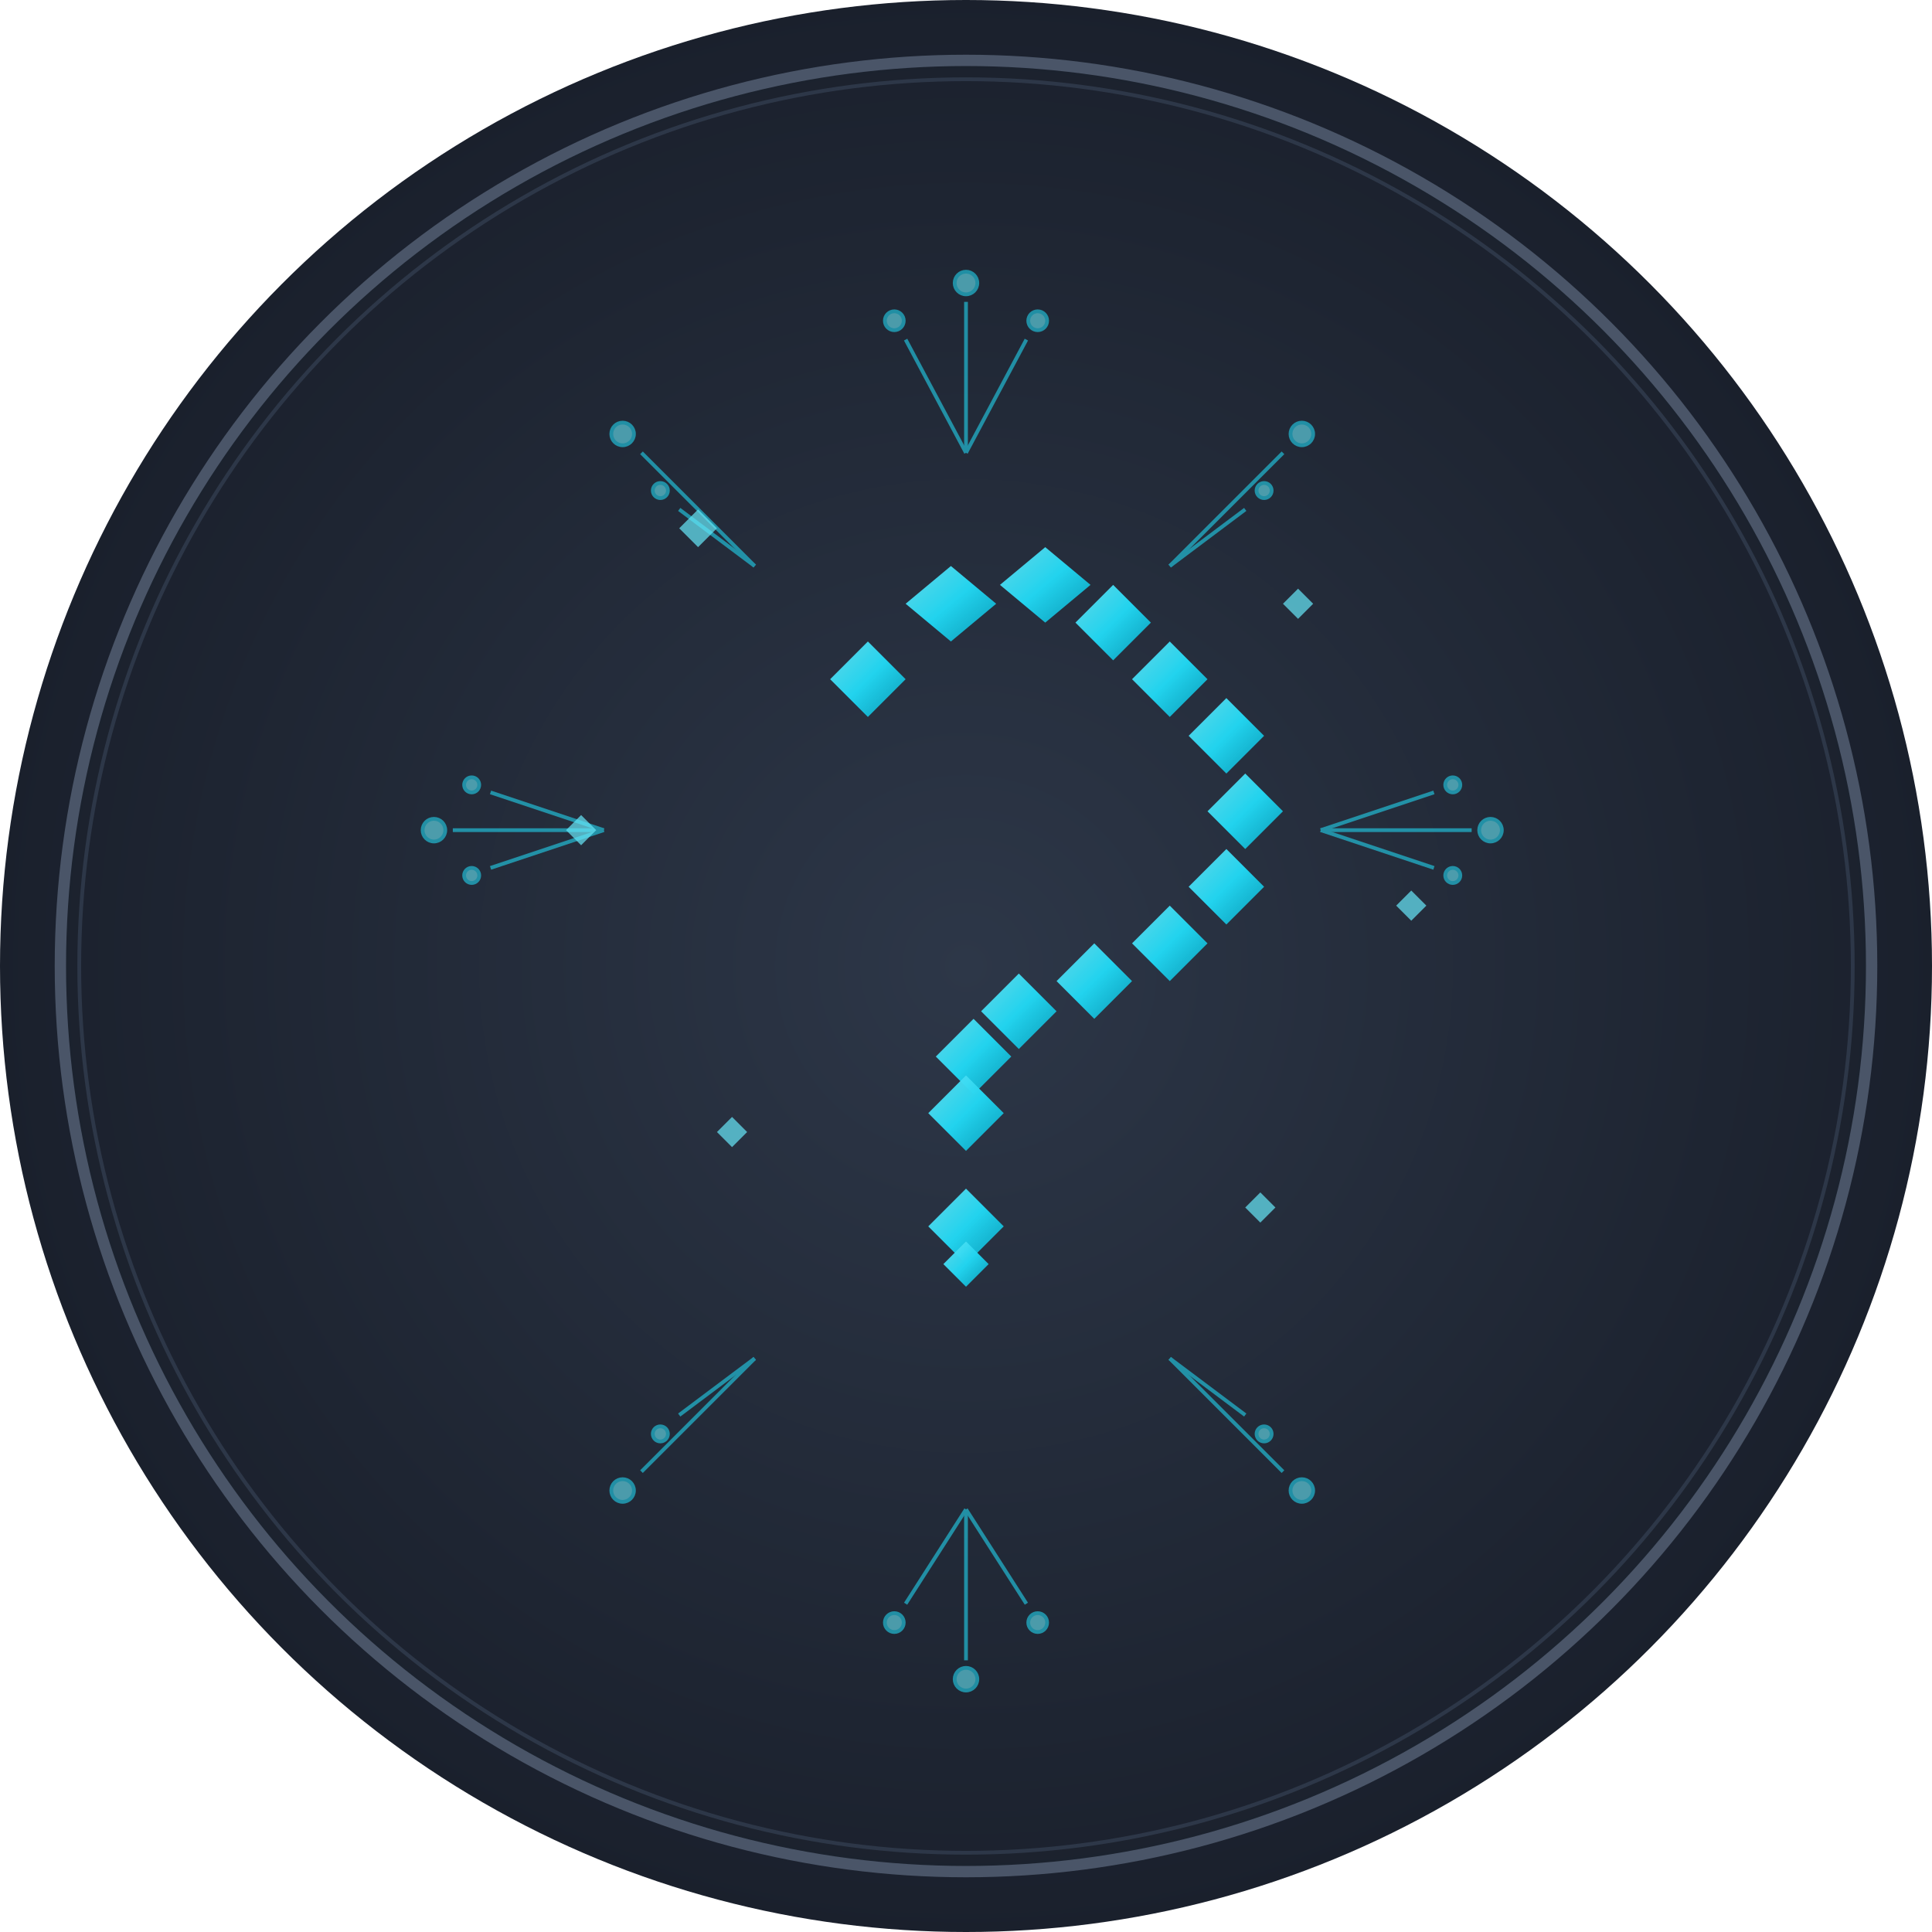 <svg xmlns="http://www.w3.org/2000/svg" viewBox="0 0 512 512">
  <defs>
    <radialGradient id="bgGradient" cx="50%" cy="50%">
      <stop offset="0%" style="stop-color:#2d3748;stop-opacity:1" />
      <stop offset="100%" style="stop-color:#1a202c;stop-opacity:1" />
    </radialGradient>
    <linearGradient id="crystalGradient" x1="0%" y1="0%" x2="100%" y2="100%">
      <stop offset="0%" style="stop-color:#67e8f9;stop-opacity:0.9" />
      <stop offset="50%" style="stop-color:#22d3ee;stop-opacity:1" />
      <stop offset="100%" style="stop-color:#06b6d4;stop-opacity:0.8" />
    </linearGradient>
    <filter id="glow">
      <feGaussianBlur stdDeviation="2" result="coloredBlur"/>
      <feMerge>
        <feMergeNode in="coloredBlur"/>
        <feMergeNode in="SourceGraphic"/>
      </feMerge>
    </filter>
  </defs>

  <!-- Circular dark background -->
  <circle cx="256" cy="256" r="256" fill="url(#bgGradient)"/>

  <!-- Outer circle border -->
  <circle cx="256" cy="256" r="240" fill="none" stroke="#4a5568" stroke-width="3"/>
  <circle cx="256" cy="256" r="235" fill="none" stroke="#2d3748" stroke-width="1"/>

  <!-- Connection nodes burst pattern -->
  <g id="nodes" filter="url(#glow)">
    <!-- Create radial burst of connection lines and nodes -->
    <g stroke="#22d3ee" stroke-width="1" opacity="0.6">
      <!-- Top -->
      <line x1="256" y1="120" x2="256" y2="80" />
      <circle cx="256" cy="75" r="3" fill="#67e8f9"/>
      <line x1="256" y1="120" x2="240" y2="90" />
      <circle cx="237" cy="85" r="2.5" fill="#67e8f9"/>
      <line x1="256" y1="120" x2="272" y2="90" />
      <circle cx="275" cy="85" r="2.5" fill="#67e8f9"/>

      <!-- Top right -->
      <line x1="310" y1="150" x2="340" y2="120" />
      <circle cx="345" cy="115" r="3" fill="#67e8f9"/>
      <line x1="310" y1="150" x2="330" y2="135" />
      <circle cx="335" cy="130" r="2" fill="#67e8f9"/>

      <!-- Right -->
      <line x1="350" y1="220" x2="390" y2="220" />
      <circle cx="395" cy="220" r="3" fill="#67e8f9"/>
      <line x1="350" y1="220" x2="380" y2="210" />
      <circle cx="385" cy="208" r="2" fill="#67e8f9"/>
      <line x1="350" y1="220" x2="380" y2="230" />
      <circle cx="385" cy="232" r="2" fill="#67e8f9"/>

      <!-- Bottom right -->
      <line x1="310" y1="360" x2="340" y2="390" />
      <circle cx="345" cy="395" r="3" fill="#67e8f9"/>
      <line x1="310" y1="360" x2="330" y2="375" />
      <circle cx="335" cy="380" r="2" fill="#67e8f9"/>

      <!-- Bottom -->
      <line x1="256" y1="400" x2="256" y2="440" />
      <circle cx="256" cy="445" r="3" fill="#67e8f9"/>
      <line x1="256" y1="400" x2="240" y2="425" />
      <circle cx="237" cy="430" r="2.5" fill="#67e8f9"/>
      <line x1="256" y1="400" x2="272" y2="425" />
      <circle cx="275" cy="430" r="2.5" fill="#67e8f9"/>

      <!-- Bottom left -->
      <line x1="200" y1="360" x2="170" y2="390" />
      <circle cx="165" cy="395" r="3" fill="#67e8f9"/>
      <line x1="200" y1="360" x2="180" y2="375" />
      <circle cx="175" cy="380" r="2" fill="#67e8f9"/>

      <!-- Left -->
      <line x1="160" y1="220" x2="120" y2="220" />
      <circle cx="115" cy="220" r="3" fill="#67e8f9"/>
      <line x1="160" y1="220" x2="130" y2="210" />
      <circle cx="125" cy="208" r="2" fill="#67e8f9"/>
      <line x1="160" y1="220" x2="130" y2="230" />
      <circle cx="125" cy="232" r="2" fill="#67e8f9"/>

      <!-- Top left -->
      <line x1="200" y1="150" x2="170" y2="120" />
      <circle cx="165" cy="115" r="3" fill="#67e8f9"/>
      <line x1="200" y1="150" x2="180" y2="135" />
      <circle cx="175" cy="130" r="2" fill="#67e8f9"/>
    </g>
  </g>

  <!-- Ice crystal question mark -->
  <g id="questionMark" filter="url(#glow)">
    <!-- Top curve crystals forming ? shape -->
    <polygon points="220,180 230,170 240,180 230,190" fill="url(#crystalGradient)"/>
    <polygon points="240,160 252,150 264,160 252,170" fill="url(#crystalGradient)"/>
    <polygon points="265,155 277,145 289,155 277,165" fill="url(#crystalGradient)"/>
    <polygon points="285,165 295,155 305,165 295,175" fill="url(#crystalGradient)"/>
    <polygon points="300,180 310,170 320,180 310,190" fill="url(#crystalGradient)"/>

    <!-- Right side going down -->
    <polygon points="315,195 325,185 335,195 325,205" fill="url(#crystalGradient)"/>
    <polygon points="320,215 330,205 340,215 330,225" fill="url(#crystalGradient)"/>

    <!-- Curve inward -->
    <polygon points="315,235 325,225 335,235 325,245" fill="url(#crystalGradient)"/>
    <polygon points="300,250 310,240 320,250 310,260" fill="url(#crystalGradient)"/>
    <polygon points="280,260 290,250 300,260 290,270" fill="url(#crystalGradient)"/>
    <polygon points="260,268 270,258 280,268 270,278" fill="url(#crystalGradient)"/>

    <!-- Vertical stem -->
    <polygon points="248,280 258,270 268,280 258,290" fill="url(#crystalGradient)"/>
    <polygon points="246,295 256,285 266,295 256,305" fill="url(#crystalGradient)"/>

    <!-- Dot -->
    <polygon points="246,325 256,315 266,325 256,335" fill="url(#crystalGradient)"/>
    <polygon points="250,335 256,329 262,335 256,341" fill="url(#crystalGradient)"/>
  </g>

  <!-- Scattered ice crystal fragments -->
  <g id="fragments" opacity="0.7" filter="url(#glow)">
    <polygon points="180,140 185,135 190,140 185,145" fill="#67e8f9"/>
    <polygon points="340,160 344,156 348,160 344,164" fill="#67e8f9"/>
    <polygon points="370,240 374,236 378,240 374,244" fill="#67e8f9"/>
    <polygon points="330,320 334,316 338,320 334,324" fill="#67e8f9"/>
    <polygon points="190,300 194,296 198,300 194,304" fill="#67e8f9"/>
    <polygon points="150,220 154,216 158,220 154,224" fill="#67e8f9"/>
  </g>
</svg>
